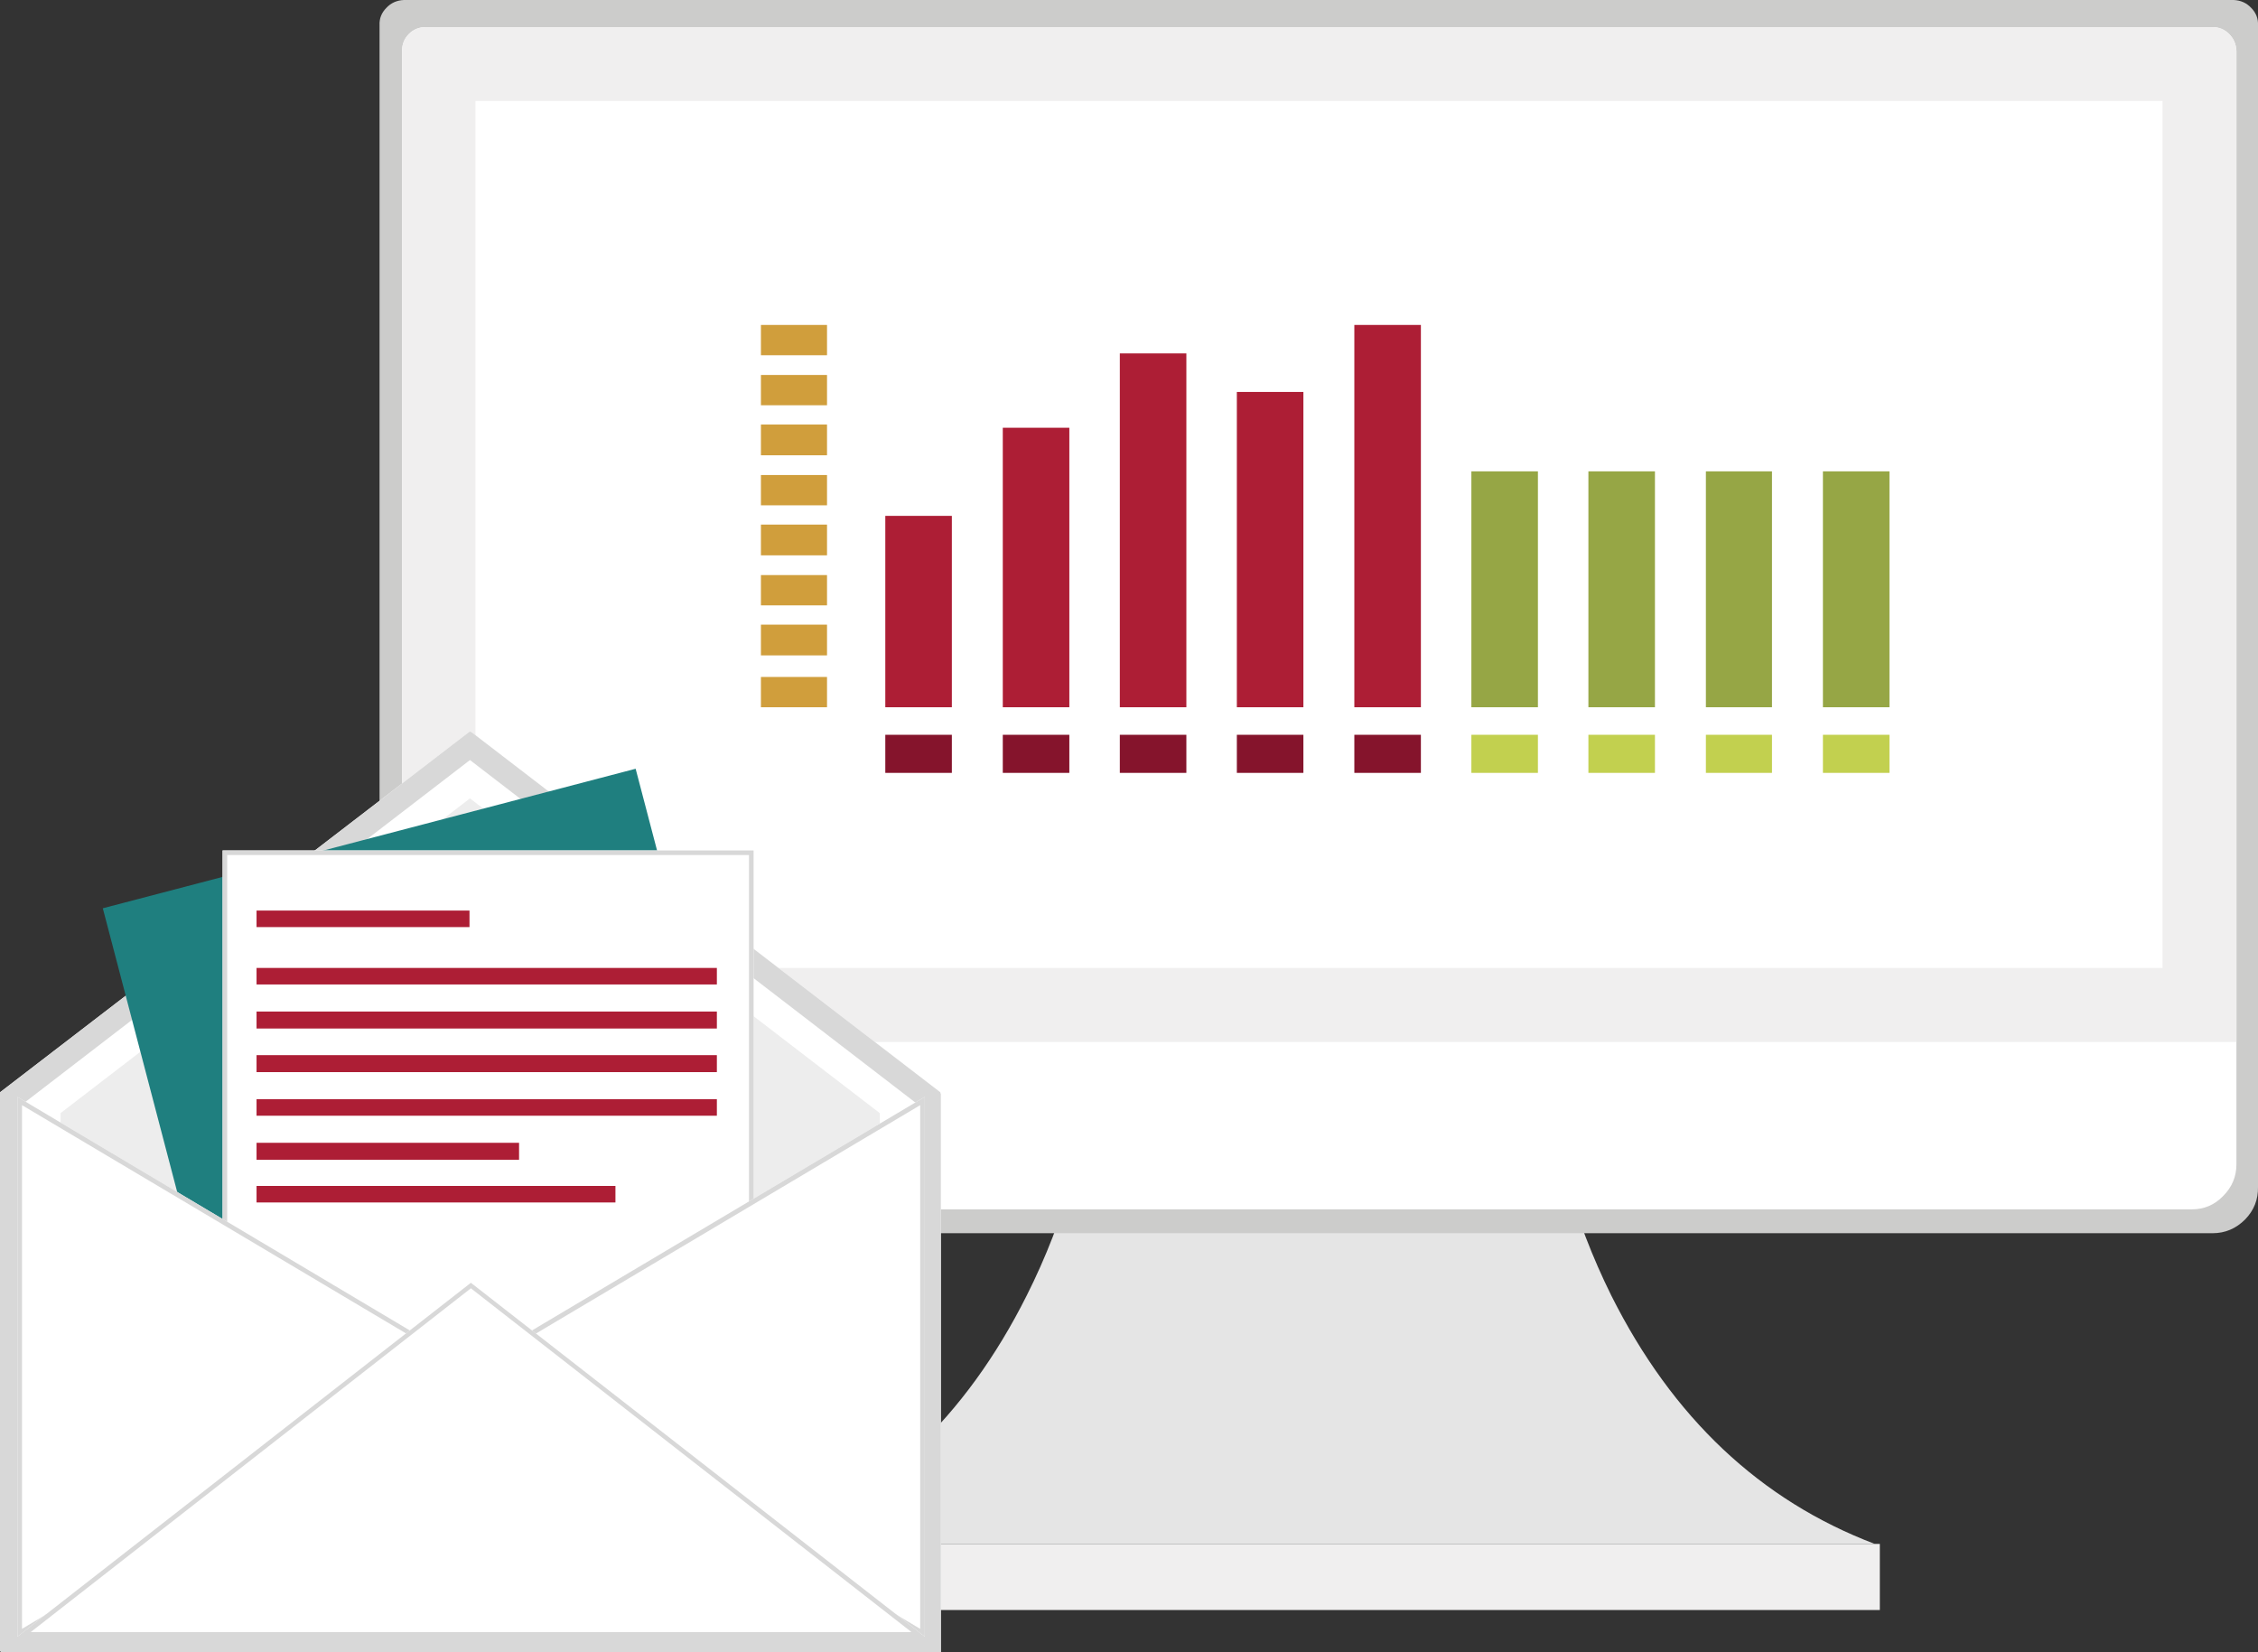 <?xml version="1.0" encoding="utf-8"?>
<svg id="Integrated_Pull_ActionScript3.0" image-rendering="auto" baseProfile="basic" version="1.1" x="0px" y="0px" width="246" height="180" xmlns="http://www.w3.org/2000/svg" xmlns:xlink="http://www.w3.org/1999/xlink">
  <rect width="100%" height="100%" fill="#333333" stroke="none"/>
  <g id="Og_Pullr1" overflow="visible">
    <g id="Tween-1" transform="translate(143.65 87.7)" opacity="1">
      <animateTransform attributeName="transform" additive="replace" type="translate" repeatCount="1" dur="6s" keyTimes="0;.063;1" values="143.65,47.7;143.65,87.7;143.65,87.7" fill="freeze"/>
      <animate attributeName="opacity" repeatCount="1" dur="6s" keyTimes="0;.063;1" values="0;1;1" fill="freeze"/>
      <g id="Tween 1_0.0">
        <g>
          <g>
            <g>
              <g id="Layer46_0_FILL">
                <path fill="#E5E5E5" stroke="none" d="M26.9 40.4L25.65 34.9 -25.5 34.9 -26.75 40.4Q-28.65 47.2 -31.8 53.45 -41.8 73.4 -60.45 80.5L60.6 80.5Q41.9 73.4 31.9 53.45 28.8 47.2 26.9 40.4Z"/>
              </g>
            </g>
            <g>
              <g id="Layer47_0_FILL">
                <path fill="#F0EFEF" stroke="none" d="M61.15 87.7L61.15 80.5 -61.1 80.5 -61.1 87.7 61.15 87.7Z"/>
              </g>
            </g>
          </g>
          <g>
            <g id="Layer48_0_FILL">
              <path fill="#CCCCCB" stroke="none" d="M102.35 -84.95Q102.4 -86.05 101.6 -86.85 100.85 -87.65 99.7 -87.7L-99.65 -87.7Q-100.8 -87.65 -101.55 -86.85 -102.35 -86.05 -102.3 -84.95L-102.3 41.6Q-102.35 43.65 -100.85 45.15 -99.4 46.65 -97.35 46.65L97.4 46.65Q99.45 46.65 100.95 45.15 102.4 43.65 102.35 41.6L102.35 -84.95Z"/>
            </g>
          </g>
          <g>
            <g>
              <g id="Layer49_0_FILL">
                <path fill="#FFF" stroke="none" d="M100 -82.15Q99.95 -83.25 99.2 -84 98.45 -84.75 97.35 -84.75L-97.25 -84.75Q-98.35 -84.75 -99.1 -84 -99.85 -83.25 -99.85 -82.15L-99.85 25.8 100 25.8 100 -82.15Z"/>
              </g>
            </g>
            <g>
              <g id="Layer50_0_FILL">
                <path fill="#F0EFEF" stroke="none" d="M100 -82.15Q99.95 -83.25 99.2 -84 98.45 -84.75 97.4 -84.75L-97.25 -84.75Q-98.35 -84.75 -99.1 -84 -99.85 -83.25 -99.85 -82.15L-99.85 25.8 100 25.8 100 -82.15M91.95 -76.7L91.95 17.75 -91.85 17.75 -91.85 -76.7 91.95 -76.7Z"/>
              </g>
            </g>
          </g>
          <g>
            <g id="Layer51_0_FILL">
              <path fill="#FFF" stroke="none" d="M98.55 42.6Q100 41.15 100 39.15L100 25.8 -99.85 25.8 -99.85 39.2Q-99.85 41.2 -98.4 42.6 -97 44.05 -95 44.05L95.15 44.05Q97.15 44.05 98.55 42.6Z"/>
            </g>
          </g>
        </g>
      </g>
    </g>
    <g>
      <g id="Side_Bar_15" transform="matrix(-1 0 0 1 86.5 75.4)" opacity="1">
        <animate attributeName="opacity" repeatCount="1" dur="6s" keyTimes="0;.063;.132;1" values="0;0;1;1" fill="freeze"/>
        <g>
          <g id="Layer45_0_FILL">
            <path fill="#D09E3C" stroke="none" d="M3.6 -1.65L-3.6 -1.65 -3.6 1.65 3.6 1.65 3.6 -1.65Z"/>
          </g>
        </g>
      </g>
      <animate attributeName="display" fill="freeze" repeatCount="1" dur="6s" keyTimes="0;.063;1" values="none;inline;inline"/>
    </g>
    <g>
      <g id="Side_Bar_14" transform="matrix(-1 0 0 1 86.5 69.75)" opacity="1">
        <animate attributeName="opacity" repeatCount="1" dur="6s" keyTimes="0;.097;.167;1" values="0;0;1;1" fill="freeze"/>
        <g>
          <g id="Layer44_0_FILL">
            <path fill="#D09E3C" stroke="none" d="M3.6 -1.7L-3.6 -1.7 -3.6 1.65 3.6 1.65 3.6 -1.7Z"/>
          </g>
        </g>
      </g>
      <animate attributeName="display" fill="freeze" repeatCount="1" dur="6s" keyTimes="0;.097;1" values="none;inline;inline"/>
    </g>
    <g>
      <g id="Side_Bar_13" transform="matrix(-1 0 0 1 86.5 64.3)" opacity="1">
        <animate attributeName="opacity" repeatCount="1" dur="6s" keyTimes="0;.132;.201;1" values="0;0;1;1" fill="freeze"/>
        <g>
          <g id="Layer43_0_FILL">
            <path fill="#D09E3C" stroke="none" d="M3.6 -1.65L-3.6 -1.65 -3.6 1.65 3.6 1.65 3.6 -1.65Z"/>
          </g>
        </g>
      </g>
      <animate attributeName="display" fill="freeze" repeatCount="1" dur="6s" keyTimes="0;.132;1" values="none;inline;inline"/>
    </g>
    <g>
      <g id="Side_Bar_12" transform="matrix(-1 0 0 1 86.5 58.85)" opacity="1">
        <animate attributeName="opacity" repeatCount="1" dur="6s" keyTimes="0;.167;.236;1" values="0;0;1;1" fill="freeze"/>
        <g>
          <g id="Layer42_0_FILL">
            <path fill="#D09E3C" stroke="none" d="M3.6 -1.7L-3.6 -1.7 -3.6 1.65 3.6 1.65 3.6 -1.7Z"/>
          </g>
        </g>
      </g>
      <animate attributeName="display" fill="freeze" repeatCount="1" dur="6s" keyTimes="0;.167;1" values="none;inline;inline"/>
    </g>
    <g>
      <g id="Side_Bar_11" transform="matrix(-1 0 0 1 86.5 53.4)" opacity="1">
        <animate attributeName="opacity" repeatCount="1" dur="6s" keyTimes="0;.201;.271;1" values="0;0;1;1" fill="freeze"/>
        <g>
          <g id="Layer41_0_FILL">
            <path fill="#D09E3C" stroke="none" d="M3.6 -1.65L-3.6 -1.65 -3.6 1.65 3.6 1.65 3.6 -1.65Z"/>
          </g>
        </g>
      </g>
      <animate attributeName="display" fill="freeze" repeatCount="1" dur="6s" keyTimes="0;.201;1" values="none;inline;inline"/>
    </g>
    <g>
      <g id="Side_Bar_10" transform="matrix(-1 0 0 1 86.5 47.95)" opacity="1">
        <animate attributeName="opacity" repeatCount="1" dur="6s" keyTimes="0;.236;.306;1" values="0;0;1;1" fill="freeze"/>
        <g>
          <g id="Layer40_0_FILL">
            <path fill="#D09E3C" stroke="none" d="M3.6 -1.7L-3.6 -1.7 -3.6 1.65 3.6 1.65 3.6 -1.7Z"/>
          </g>
        </g>
      </g>
      <animate attributeName="display" fill="freeze" repeatCount="1" dur="6s" keyTimes="0;.236;1" values="none;inline;inline"/>
    </g>
    <g>
      <g id="Side_Bar_9" transform="matrix(-1 0 0 1 86.5 42.5)" opacity="1">
        <animate attributeName="opacity" repeatCount="1" dur="6s" keyTimes="0;.271;.34;1" values="0;0;1;1" fill="freeze"/>
        <g>
          <g id="Layer39_0_FILL">
            <path fill="#D09E3C" stroke="none" d="M3.6 -1.65L-3.6 -1.65 -3.6 1.65 3.6 1.65 3.6 -1.65Z"/>
          </g>
        </g>
      </g>
      <animate attributeName="display" fill="freeze" repeatCount="1" dur="6s" keyTimes="0;.271;1" values="none;inline;inline"/>
    </g>
    <g>
      <g id="Side_Bar_08" transform="matrix(-1 0 0 1 86.5 37.05)" opacity="1">
        <animate attributeName="opacity" repeatCount="1" dur="6s" keyTimes="0;.306;.375;1" values="0;0;1;1" fill="freeze"/>
        <g>
          <g id="Layer38_0_FILL">
            <path fill="#D09E3C" stroke="none" d="M3.6 -1.65L-3.6 -1.65 -3.6 1.65 3.6 1.65 3.6 -1.65Z"/>
          </g>
        </g>
      </g>
      <animate attributeName="display" fill="freeze" repeatCount="1" dur="6s" keyTimes="0;.306;1" values="none;inline;inline"/>
    </g>
    <g>
      <g id="Bar_17" transform="translate(100.1 66.65)" opacity="1">
        <animateTransform attributeName="transform" additive="replace" type="translate" repeatCount="1" dur="6s" keyTimes="0;.306;.41;1" values="100.05,76.951;100.05,76.951;100.05,76.95;100.05,76.95" fill="freeze"/>
        <animateTransform attributeName="transform" additive="sum" type="scale" repeatCount="1" dur="6s" keyTimes="0;.306;.41;1" values="1,.024;1,.024;1,1;1,1" fill="freeze"/>
        <animateTransform attributeName="transform" additive="sum" type="translate" repeatCount="1" dur="6s" keyTimes="0;.306;.41;1" values="0,-12.55;0,-12.55;.05,-10.3;.05,-10.3" fill="freeze"/>
        <animate attributeName="opacity" repeatCount="1" dur="6s" keyTimes="0;.306;.41;1" values="0;0;1;1" fill="freeze"/>
        <g>
          <g id="Layer37_0_FILL">
            <path fill="#AD1E35" stroke="none" d="M3.6 -10.45L-3.65 -10.45 -3.65 10.4 3.6 10.4 3.6 -10.45Z"/>
          </g>
        </g>
      </g>
      <animate attributeName="display" fill="freeze" repeatCount="1" dur="6s" keyTimes="0;.306;1" values="none;inline;inline"/>
    </g>
    <g>
      <g id="Bar_16" transform="translate(112.9 61.85)" opacity="1">
        <animateTransform attributeName="transform" additive="replace" type="translate" repeatCount="1" dur="6s" keyTimes="0;.375;.479;1" values="112.85,77.001;112.85,77.001;112.85,77;112.85,77" fill="freeze"/>
        <animateTransform attributeName="transform" additive="sum" type="scale" repeatCount="1" dur="6s" keyTimes="0;.375;.479;1" values="1,.016;1,.016;1,1;1,1" fill="freeze"/>
        <animateTransform attributeName="transform" additive="sum" type="translate" repeatCount="1" dur="6s" keyTimes="0;.375;.479;1" values=".05,-18.35;.05,-18.35;.05,-15.15;.05,-15.15" fill="freeze"/>
        <animate attributeName="opacity" repeatCount="1" dur="6s" keyTimes="0;.375;.479;1" values="0;0;1;1" fill="freeze"/>
        <g>
          <g id="Layer36_0_FILL">
            <path fill="#AD1E35" stroke="none" d="M3.6 -15.25L-3.65 -15.25 -3.65 15.2 3.6 15.2 3.6 -15.25Z"/>
          </g>
        </g>
      </g>
      <animate attributeName="display" fill="freeze" repeatCount="1" dur="6s" keyTimes="0;.375;1" values="none;inline;inline"/>
    </g>
    <g>
      <g id="Bar_15" transform="translate(125.6 57.8)" opacity="1">
        <animateTransform attributeName="transform" additive="replace" type="translate" repeatCount="1" dur="6s" keyTimes="0;1" values="125.6,77.05;125.6,77.05" fill="freeze"/>
        <animateTransform attributeName="transform" additive="sum" type="scale" repeatCount="1" dur="6s" keyTimes="0;.444;.549;1" values="1,.013;1,.013;1,1;1,1" fill="freeze"/>
        <animateTransform attributeName="transform" additive="sum" type="translate" repeatCount="1" dur="6s" keyTimes="0;.444;.549;1" values="0,-23.2;0,-23.2;0,-19.25;0,-19.25" fill="freeze"/>
        <animate attributeName="opacity" repeatCount="1" dur="6s" keyTimes="0;.444;.549;1" values="0;0;1;1" fill="freeze"/>
        <g>
          <g id="Layer35_0_FILL">
            <path fill="#AD1E35" stroke="none" d="M3.65 -19.3L-3.6 -19.3 -3.6 19.25 3.65 19.25 3.65 -19.3Z"/>
          </g>
        </g>
      </g>
      <animate attributeName="display" fill="freeze" repeatCount="1" dur="6s" keyTimes="0;.444;1" values="none;inline;inline"/>
    </g>
    <g>
      <g id="Bar_14" transform="translate(138.35 59.9)" opacity="1">
        <animateTransform attributeName="transform" additive="replace" type="translate" repeatCount="1" dur="6s" keyTimes="0;.514;.618;1" values="138.35,77.051;138.35,77.051;138.35,77;138.35,77" fill="freeze"/>
        <animateTransform attributeName="transform" additive="sum" type="scale" repeatCount="1" dur="6s" keyTimes="0;.514;.618;1" values="1,.015;1,.015;1,1;1,1" fill="freeze"/>
        <animateTransform attributeName="transform" additive="sum" type="translate" repeatCount="1" dur="6s" keyTimes="0;.514;.618;1" values="0,-20.7;0,-20.7;0,-17.1;0,-17.1" fill="freeze"/>
        <animate attributeName="opacity" repeatCount="1" dur="6s" keyTimes="0;.514;.618;1" values="0;0;1;1" fill="freeze"/>
        <g>
          <g id="Layer34_0_FILL">
            <path fill="#AD1E35" stroke="none" d="M3.65 -17.2L-3.6 -17.2 -3.6 17.15 3.65 17.15 3.65 -17.2Z"/>
          </g>
        </g>
      </g>
      <animate attributeName="display" fill="freeze" repeatCount="1" dur="6s" keyTimes="0;.514;1" values="none;inline;inline"/>
    </g>
    <g>
      <g id="Bar_13" transform="translate(151.15 56.25)" opacity="1">
        <animateTransform attributeName="transform" additive="replace" type="translate" repeatCount="1" dur="6s" keyTimes="0;.583;.688;1" values="151.15,77.101;151.15,77.101;151.15,77.1;151.15,77.1" fill="freeze"/>
        <animateTransform attributeName="transform" additive="sum" type="scale" repeatCount="1" dur="6s" keyTimes="0;.583;.688;1" values="1,.012;1,.012;1,1;1,1" fill="freeze"/>
        <animateTransform attributeName="transform" additive="sum" type="translate" repeatCount="1" dur="6s" keyTimes="0;.583;.688;1" values="0,-20.9;0,-20.9;0,-20.85;0,-20.85" fill="freeze"/>
        <animate attributeName="opacity" repeatCount="1" dur="6s" keyTimes="0;.583;.688;1" values="0;0;1;1" fill="freeze"/>
        <g>
          <g id="Layer33_0_FILL">
            <path fill="#AD1E35" stroke="none" d="M3.65 20.8L3.65 -20.85 -3.6 -20.85 -3.6 20.8 3.65 20.8Z"/>
          </g>
        </g>
      </g>
      <animate attributeName="display" fill="freeze" repeatCount="1" dur="6s" keyTimes="0;.583;1" values="none;inline;inline"/>
    </g>
    <g>
      <g id="Bar_12" transform="translate(163.9 64.2)" opacity="1">
        <animateTransform attributeName="transform" additive="replace" type="translate" repeatCount="1" dur="6s" keyTimes="0;1" values="163.9,77.05;163.9,77.05" fill="freeze"/>
        <animateTransform attributeName="transform" additive="sum" type="scale" repeatCount="1" dur="6s" keyTimes="0;.653;.757;1" values="1,.019;1,.019;1,1;1,1" fill="freeze"/>
        <animateTransform attributeName="transform" additive="sum" type="translate" repeatCount="1" dur="6s" keyTimes="0;.653;.757;1" values="0,-15.45;0,-15.45;0,-12.85;0,-12.85" fill="freeze"/>
        <animate attributeName="opacity" repeatCount="1" dur="6s" keyTimes="0;.653;.757;1" values="0;0;1;1" fill="freeze"/>
        <g>
          <g id="Layer32_0_FILL">
            <path fill="#96A645" stroke="none" d="M3.65 12.85L3.65 -12.85 -3.6 -12.85 -3.6 12.85 3.65 12.85Z"/>
          </g>
        </g>
      </g>
      <animate attributeName="display" fill="freeze" repeatCount="1" dur="6s" keyTimes="0;.653;1" values="none;inline;inline"/>
    </g>
    <g>
      <g id="Bar_11" transform="translate(176.65 64.2)" opacity="1">
        <animateTransform attributeName="transform" additive="replace" type="translate" repeatCount="1" dur="6s" keyTimes="0;1" values="176.65,77.05;176.65,77.05" fill="freeze"/>
        <animateTransform attributeName="transform" additive="sum" type="scale" repeatCount="1" dur="6s" keyTimes="0;.722;.826;1" values="1,.019;1,.019;1,1;1,1" fill="freeze"/>
        <animateTransform attributeName="transform" additive="sum" type="translate" repeatCount="1" dur="6s" keyTimes="0;.722;.826;1" values="0,-15.45;0,-15.45;0,-12.85;0,-12.85" fill="freeze"/>
        <animate attributeName="opacity" repeatCount="1" dur="6s" keyTimes="0;.722;.826;1" values="0;0;1;1" fill="freeze"/>
        <g>
          <g id="Layer31_0_FILL">
            <path fill="#96A645" stroke="none" d="M3.65 -12.85L-3.6 -12.85 -3.6 12.85 3.65 12.85 3.65 -12.85Z"/>
          </g>
        </g>
      </g>
      <animate attributeName="display" fill="freeze" repeatCount="1" dur="6s" keyTimes="0;.722;1" values="none;inline;inline"/>
    </g>
    <g>
      <g id="Bar_10" transform="translate(189.45 64.2)" opacity="1">
        <animateTransform attributeName="transform" additive="replace" type="translate" repeatCount="1" dur="6s" keyTimes="0;.792;.896;1" values="189.45,77.051;189.45,77.051;189.45,77.05;189.45,77.05" fill="freeze"/>
        <animateTransform attributeName="transform" additive="sum" type="scale" repeatCount="1" dur="6s" keyTimes="0;.792;.896;1" values="1,.019;1,.019;1,1;1,1" fill="freeze"/>
        <animateTransform attributeName="transform" additive="sum" type="translate" repeatCount="1" dur="6s" keyTimes="0;.792;.896;1" values="0,-12.9;0,-12.9;0,-12.85;0,-12.85" fill="freeze"/>
        <animate attributeName="opacity" repeatCount="1" dur="6s" keyTimes="0;.792;.896;1" values="0;0;1;1" fill="freeze"/>
        <g>
          <g id="Layer30_0_FILL">
            <path fill="#96A645" stroke="none" d="M3.6 -12.85L-3.6 -12.85 -3.6 12.85 3.6 12.85 3.6 -12.85Z"/>
          </g>
        </g>
      </g>
      <animate attributeName="display" fill="freeze" repeatCount="1" dur="6s" keyTimes="0;.792;1" values="none;inline;inline"/>
    </g>
    <g>
      <g id="Bar_09" transform="translate(202.2 64.2)" opacity="1">
        <animateTransform attributeName="transform" additive="replace" type="translate" repeatCount="1" dur="6s" keyTimes="0;1" values="202.2,77.05;202.2,77.05" fill="freeze"/>
        <animateTransform attributeName="transform" additive="sum" type="scale" repeatCount="1" dur="6s" keyTimes="0;.861;.965;1" values="1,.019;1,.019;1,1;1,1" fill="freeze"/>
        <animateTransform attributeName="transform" additive="sum" type="translate" repeatCount="1" dur="6s" keyTimes="0;.861;.965;1" values="0,-15.45;0,-15.45;0,-12.85;0,-12.85" fill="freeze"/>
        <animate attributeName="opacity" repeatCount="1" dur="6s" keyTimes="0;.861;.965;1" values="0;0;1;1" fill="freeze"/>
        <g>
          <g id="Layer29_0_FILL">
            <path fill="#96A645" stroke="none" d="M3.65 -12.85L-3.6 -12.85 -3.6 12.85 3.65 12.85 3.65 -12.85Z"/>
          </g>
        </g>
      </g>
      <animate attributeName="display" fill="freeze" repeatCount="1" dur="6s" keyTimes="0;.861;1" values="none;inline;inline"/>
    </g>
    <g>
      <g id="Lower_Bars" transform="translate(151.15 82.15)" opacity="1">
        <animateTransform attributeName="transform" additive="replace" type="translate" repeatCount="1" dur="6s" keyTimes="0;.201;.306;1" values="151.15,84.203;151.15,84.203;151.15,84.2;151.15,84.2" fill="freeze"/>
        <animateTransform attributeName="transform" additive="sum" type="scale" repeatCount="1" dur="6s" keyTimes="0;.201;.306;1" values="1,.12;1,.12;1,1;1,1" fill="freeze"/>
        <animateTransform attributeName="transform" additive="sum" type="translate" repeatCount="1" dur="6s" keyTimes="0;.201;.306;1" values="0,-2.1;0,-2.1;0,-2.05;0,-2.05" fill="freeze"/>
        <animate attributeName="opacity" repeatCount="1" dur="6s" keyTimes="0;.201;.306;1" values="0;0;1;1" fill="freeze"/>
        <g>
          <g>
            <g id="Layer20_0_FILL">
              <path fill="#85142C" stroke="none" d="M-47.45 -2.1L-54.7 -2.1 -54.7 2.05 -47.45 2.05 -47.45 -2.1Z"/>
            </g>
          </g>
          <g>
            <g id="Layer21_0_FILL">
              <path fill="#85142C" stroke="none" d="M-34.65 -2.1L-41.9 -2.1 -41.9 2.05 -34.65 2.05 -34.65 -2.1Z"/>
            </g>
          </g>
          <g>
            <g id="Layer22_0_FILL">
              <path fill="#85142C" stroke="none" d="M-21.9 -2.1L-29.15 -2.1 -29.15 2.05 -21.9 2.05 -21.9 -2.1Z"/>
            </g>
          </g>
          <g>
            <g id="Layer23_0_FILL">
              <path fill="#85142C" stroke="none" d="M-9.15 -2.1L-16.4 -2.1 -16.4 2.05 -9.15 2.05 -9.15 -2.1Z"/>
            </g>
          </g>
          <g>
            <g id="Layer24_0_FILL">
              <path fill="#85142C" stroke="none" d="M3.65 -2.1L-3.6 -2.1 -3.6 2.05 3.65 2.05 3.65 -2.1Z"/>
            </g>
          </g>
          <g>
            <g id="Layer25_0_FILL">
              <path fill="#C2D04F" stroke="none" d="M16.4 -2.1L9.15 -2.1 9.15 2.05 16.4 2.05 16.4 -2.1Z"/>
            </g>
          </g>
          <g>
            <g id="Layer26_0_FILL">
              <path fill="#C2D04F" stroke="none" d="M29.15 -2.1L21.9 -2.1 21.9 2.05 29.15 2.05 29.15 -2.1Z"/>
            </g>
          </g>
          <g>
            <g id="Layer27_0_FILL">
              <path fill="#C2D04F" stroke="none" d="M41.9 -2.1L34.7 -2.1 34.7 2.05 41.9 2.05 41.9 -2.1Z"/>
            </g>
          </g>
          <g>
            <g id="Layer28_0_FILL">
              <path fill="#C2D04F" stroke="none" d="M54.7 -2.1L47.45 -2.1 47.45 2.05 54.7 2.05 54.7 -2.1Z"/>
            </g>
          </g>
        </g>
      </g>
      <animate attributeName="display" fill="freeze" repeatCount="1" dur="6s" keyTimes="0;.201;1" values="none;inline;inline"/>
    </g>
    <g id="Envo_Outside" transform="translate(51.25 129.85)" opacity="1">
      <animateTransform attributeName="transform" additive="replace" type="translate" repeatCount="1" dur="6s" keyTimes="0;.097;1" values="1.25,129.85;51.25,129.85;51.25,129.85" fill="freeze"/>
      <animate attributeName="opacity" repeatCount="1" dur="6s" keyTimes="0;.097;1" values="0;1;1" fill="freeze"/>
      <g>
        <g>
          <g id="Layer18_0_FILL">
            <path fill="#FFF" stroke="none" d="M51.2 -10.7L51.2 -10.85 .1 -50.1Q0 -50.15 -.15 -50.1L-51.25 -10.85 -51.25 50.05 -51.15 50.05 -51.15 50.15 51.25 50.15 51.25 -10.75 51.2 -10.7Z"/>
          </g>
        </g>
        <g>
          <g id="Layer19_0_FILL">
            <path fill="#D8D8D8" stroke="none" d="M51.25 -10.75L51.2 -10.7 51.2 -10.85 .1 -50.1 -.05 -50.15 -.15 -50.1 -51.25 -10.85 -51.25 50.05 -51.15 50.05 -51.15 50.15 51.25 50.15 51.25 -10.75M48.65 -9.6L48.65 -6.3 48.75 -6.35 48.75 47.65 -48.65 47.65 -48.65 47.55 -48.75 47.55 -48.75 -9.6 -.05 -47.05 48.65 -9.6Z"/>
          </g>
        </g>
      </g>
    </g>
    <g>
      <g id="Envo_Inside" transform="translate(51.25 130.3)" opacity="1">
        <animate attributeName="opacity" repeatCount="1" dur="6s" keyTimes="0;.076;.132;1" values="0;0;1;1" fill="freeze"/>
        <g>
          <g id="Layer17_0_FILL">
            <path fill="#EDEDED" stroke="none" d="M-.05 -44.9L-45.9 -9.65 -45.9 44.95 45.85 44.95 45.85 -9.65 -.05 -44.9Z"/>
          </g>
          <path id="Layer17_0_1_STROKES" stroke="#FFF" stroke-width="2.5" stroke-linejoin="miter" stroke-linecap="butt" stroke-miterlimit="10" fill="none" d="M45.85 44.95L-45.9 44.95 -45.9 -9.65 -.05 -44.9 45.85 -9.65 45.85 44.95Z"/>
        </g>
      </g>
      <animate attributeName="display" fill="freeze" repeatCount="1" dur="6s" keyTimes="0;.076;1" values="none;inline;inline"/>
    </g>
    <g>
      <g id="Color_Paper" transform="translate(49.9 128.25)" opacity="1">
        <animateTransform attributeName="transform" additive="replace" type="translate" repeatCount="1" dur="6s" keyTimes="0;1" values="88.6,172.75;88.6,172.75" fill="freeze"/>
        <animateTransform attributeName="transform" additive="sum" type="scale" repeatCount="1" dur="6s" keyTimes="0;.278;.493;1" values=".006,.006;.006,.006;1,1;1,1" fill="freeze"/>
        <animateTransform attributeName="transform" additive="sum" type="translate" repeatCount="1" dur="6s" keyTimes="0;.278;.493;1" values="-38.8,-44.5;-38.8,-44.5;-38.7,-44.5;-38.7,-44.5" fill="freeze"/>
        <animate attributeName="opacity" repeatCount="1" dur="6s" keyTimes="0;.278;.493;1" values="0;0;1;1" fill="freeze"/>
        <g>
          <g id="Layer16_0_FILL">
            <path fill="#1F7F7F" stroke="none" d="M19.35 -44.5L-38.7 -29.3 -19.35 44.5 38.7 29.3 19.35 -44.5Z"/>
          </g>
        </g>
      </g>
      <animate attributeName="display" fill="freeze" repeatCount="1" dur="6s" keyTimes="0;.278;1" values="none;inline;inline"/>
    </g>
    <g>
      <g id="White_Paper" transform="translate(53.2 129.4)" opacity="1">
        <animateTransform attributeName="transform" additive="replace" type="translate" repeatCount="1" dur="6s" keyTimes="0;1" values="53.15,166.2;53.15,166.2" fill="freeze"/>
        <animateTransform attributeName="transform" additive="sum" type="scale" repeatCount="1" dur="6s" keyTimes="0;.444;.688;1" values=".009,.007;.009,.007;1,1;1,1" fill="freeze"/>
        <animateTransform attributeName="transform" additive="sum" type="translate" repeatCount="1" dur="6s" keyTimes="0;.444;.688;1" values="-5.8,-36.75;-5.8,-36.75;.05,-36.8;.05,-36.8" fill="freeze"/>
        <animate attributeName="opacity" repeatCount="1" dur="6s" keyTimes="0;.444;.688;1" values="0;0;1;1" fill="freeze"/>
        <g>
          <g>
            <g id="Layer14_0_FILL">
              <path fill="#FFF" stroke="none" d="M28.9 -36.75L-28.95 -36.75 -28.95 36.8 28.9 36.8 28.9 -36.75Z"/>
            </g>
          </g>
          <g>
            <g id="Layer15_0_FILL">
              <path fill="#D8D8D8" stroke="none" d="M28.9 36.8L28.9 -36.75 -28.95 -36.75 -28.95 36.8 28.9 36.8M28.4 -36.25L28.4 36.3 -28.45 36.3 -28.45 -36.25 28.4 -36.25Z"/>
            </g>
          </g>
        </g>
      </g>
      <animate attributeName="display" fill="freeze" repeatCount="1" dur="6s" keyTimes="0;.444;1" values="none;inline;inline"/>
    </g>
    <g>
      <g id="Line_13" transform="translate(47.5 130.1)" opacity="1">
        <animate attributeName="opacity" repeatCount="1" dur="6s" keyTimes="0;.674;.743;1" values="0;0;1;1" fill="freeze"/>
        <g>
          <g id="Layer13_0_FILL">
            <path fill="#AD1E35" stroke="none" d="M19.55 .9L19.55 -.9 -19.55 -.9 -19.55 .9 19.55 .9Z"/>
          </g>
        </g>
      </g>
      <animate attributeName="display" fill="freeze" repeatCount="1" dur="6s" keyTimes="0;.674;1" values="none;inline;inline"/>
    </g>
    <g>
      <g id="Line_12" transform="translate(42.25 125.4)" opacity="1">
        <animate attributeName="opacity" repeatCount="1" dur="6s" keyTimes="0;.722;.792;1" values="0;0;1;1" fill="freeze"/>
        <g>
          <g id="Layer12_0_FILL">
            <path fill="#AD1E35" stroke="none" d="M14.3 .95L14.3 -.9 -14.3 -.9 -14.3 .95 14.3 .95Z"/>
          </g>
        </g>
      </g>
      <animate attributeName="display" fill="freeze" repeatCount="1" dur="6s" keyTimes="0;.722;1" values="none;inline;inline"/>
    </g>
    <g>
      <g id="Line_11" transform="translate(53.05 120.65)" opacity="1">
        <animate attributeName="opacity" repeatCount="1" dur="6s" keyTimes="0;.771;.84;1" values="0;0;1;1" fill="freeze"/>
        <g>
          <g id="Layer11_0_FILL">
            <path fill="#AD1E35" stroke="none" d="M25.05 .9L25.05 -.9 -25.1 -.9 -25.1 .9 25.05 .9Z"/>
          </g>
        </g>
      </g>
      <animate attributeName="display" fill="freeze" repeatCount="1" dur="6s" keyTimes="0;.771;1" values="none;inline;inline"/>
    </g>
    <g>
      <g id="Line_10" transform="translate(53.05 115.85)" opacity="1">
        <animate attributeName="opacity" repeatCount="1" dur="6s" keyTimes="0;.819;.889;1" values="0;0;1;1" fill="freeze"/>
        <g>
          <g id="Layer10_0_FILL">
            <path fill="#AD1E35" stroke="none" d="M25.05 .95L25.05 -.9 -25.1 -.9 -25.1 .95 25.05 .95Z"/>
          </g>
        </g>
      </g>
      <animate attributeName="display" fill="freeze" repeatCount="1" dur="6s" keyTimes="0;.819;1" values="none;inline;inline"/>
    </g>
    <g>
      <g id="Line_9" transform="translate(53.05 111.1)" opacity="1">
        <animate attributeName="opacity" repeatCount="1" dur="6s" keyTimes="0;.868;.938;1" values="0;0;1;1" fill="freeze"/>
        <g>
          <g id="Layer9_0_FILL">
            <path fill="#AD1E35" stroke="none" d="M25.05 .95L25.05 -.9 -25.1 -.9 -25.1 .95 25.05 .95Z"/>
          </g>
        </g>
      </g>
      <animate attributeName="display" fill="freeze" repeatCount="1" dur="6s" keyTimes="0;.868;1" values="none;inline;inline"/>
    </g>
    <g>
      <g id="Line_8" transform="translate(53.05 106.35)" opacity="1">
        <animate attributeName="opacity" repeatCount="1" dur="6s" keyTimes="0;.91;.979;1" values="0;0;1;1" fill="freeze"/>
        <g>
          <g id="Layer8_0_FILL">
            <path fill="#AD1E35" stroke="none" d="M25.05 .9L25.05 -.9 -25.1 -.9 -25.1 .9 25.05 .9Z"/>
          </g>
        </g>
      </g>
      <animate attributeName="display" fill="freeze" repeatCount="1" dur="6s" keyTimes="0;.91;1" values="none;inline;inline"/>
    </g>
    <g>
      <g id="Line_07" transform="translate(39.55 100.1)" opacity="1">
        <animate attributeName="opacity" repeatCount="1" dur="6s" keyTimes="0;.931;.993;1" values="0;0;1;1" fill="freeze"/>
        <g>
          <g id="Layer7_0_FILL">
            <path fill="#AD1E35" stroke="none" d="M11.6 .9L11.6 -.9 -11.6 -.9 -11.6 .9 11.6 .9Z"/>
          </g>
        </g>
      </g>
      <animate attributeName="display" fill="freeze" repeatCount="1" dur="6s" keyTimes="0;.931;1" values="none;inline;inline"/>
    </g>
    <g>
      <g id="Envo_Right" transform="translate(76.05 148.9)" opacity="1">
        <animate attributeName="opacity" repeatCount="1" dur="6s" keyTimes="0;.222;.326;1" values="0;0;1;1" fill="freeze"/>
        <g>
          <g>
            <g id="Layer5_0_FILL">
              <path fill="#FFF" stroke="none" d="M24.7 29.4L24.7 -29.4 -24.75 0 24.7 29.4Z"/>
            </g>
          </g>
          <g>
            <g id="Layer6_0_FILL">
              <path fill="#D8D8D8" stroke="none" d="M-24.75 0L24.7 29.4 24.7 -29.4 -24.75 0M24.2 28.55L-23.75 0 24.2 -28.5 24.2 28.55Z"/>
            </g>
          </g>
        </g>
      </g>
      <animate attributeName="display" fill="freeze" repeatCount="1" dur="6s" keyTimes="0;.222;1" values="none;inline;inline"/>
    </g>
    <g>
      <g id="Envo_Left" transform="translate(26.6 148.9)" opacity="1">
        <animate attributeName="opacity" repeatCount="1" dur="6s" keyTimes="0;.222;.326;1" values="0;0;1;1" fill="freeze"/>
        <g>
          <g>
            <g id="Layer3_0_FILL">
              <path fill="#FFF" stroke="none" d="M24.7 0L-24.7 -29.4 -24.7 29.4 24.7 0Z"/>
            </g>
          </g>
          <g>
            <g id="Layer4_0_FILL">
              <path fill="#D8D8D8" stroke="none" d="M-24.7 -29.4L-24.7 29.4 24.7 0 -24.7 -29.4M-24.2 -28.5L23.75 0 -24.2 28.55 -24.2 -28.5Z"/>
            </g>
          </g>
        </g>
      </g>
      <animate attributeName="display" fill="freeze" repeatCount="1" dur="6s" keyTimes="0;.222;1" values="none;inline;inline"/>
    </g>
    <g>
      <g id="Envo_Bot" transform="translate(51.35 159)" opacity="1">
        <animate attributeName="opacity" repeatCount="1" dur="6s" keyTimes="0;.16;.243;1" values="0;0;1;1" fill="freeze"/>
        <g>
          <g>
            <g id="Layer1_0_FILL">
              <path fill="#FFF" stroke="none" d="M49.4 19.3L-.05 -19.25 -49.45 19.3 49.4 19.3Z"/>
            </g>
          </g>
          <g>
            <g id="Layer2_0_FILL">
              <path fill="#D8D8D8" stroke="none" d="M-49.45 19.3L49.4 19.3 -.05 -19.25 -49.45 19.3M-.05 -18.65L47.95 18.8 -48 18.8 -.05 -18.65Z"/>
            </g>
          </g>
        </g>
      </g>
      <animate attributeName="display" fill="freeze" repeatCount="1" dur="6s" keyTimes="0;.16;1" values="none;inline;inline"/>
    </g>
  </g>
</svg>